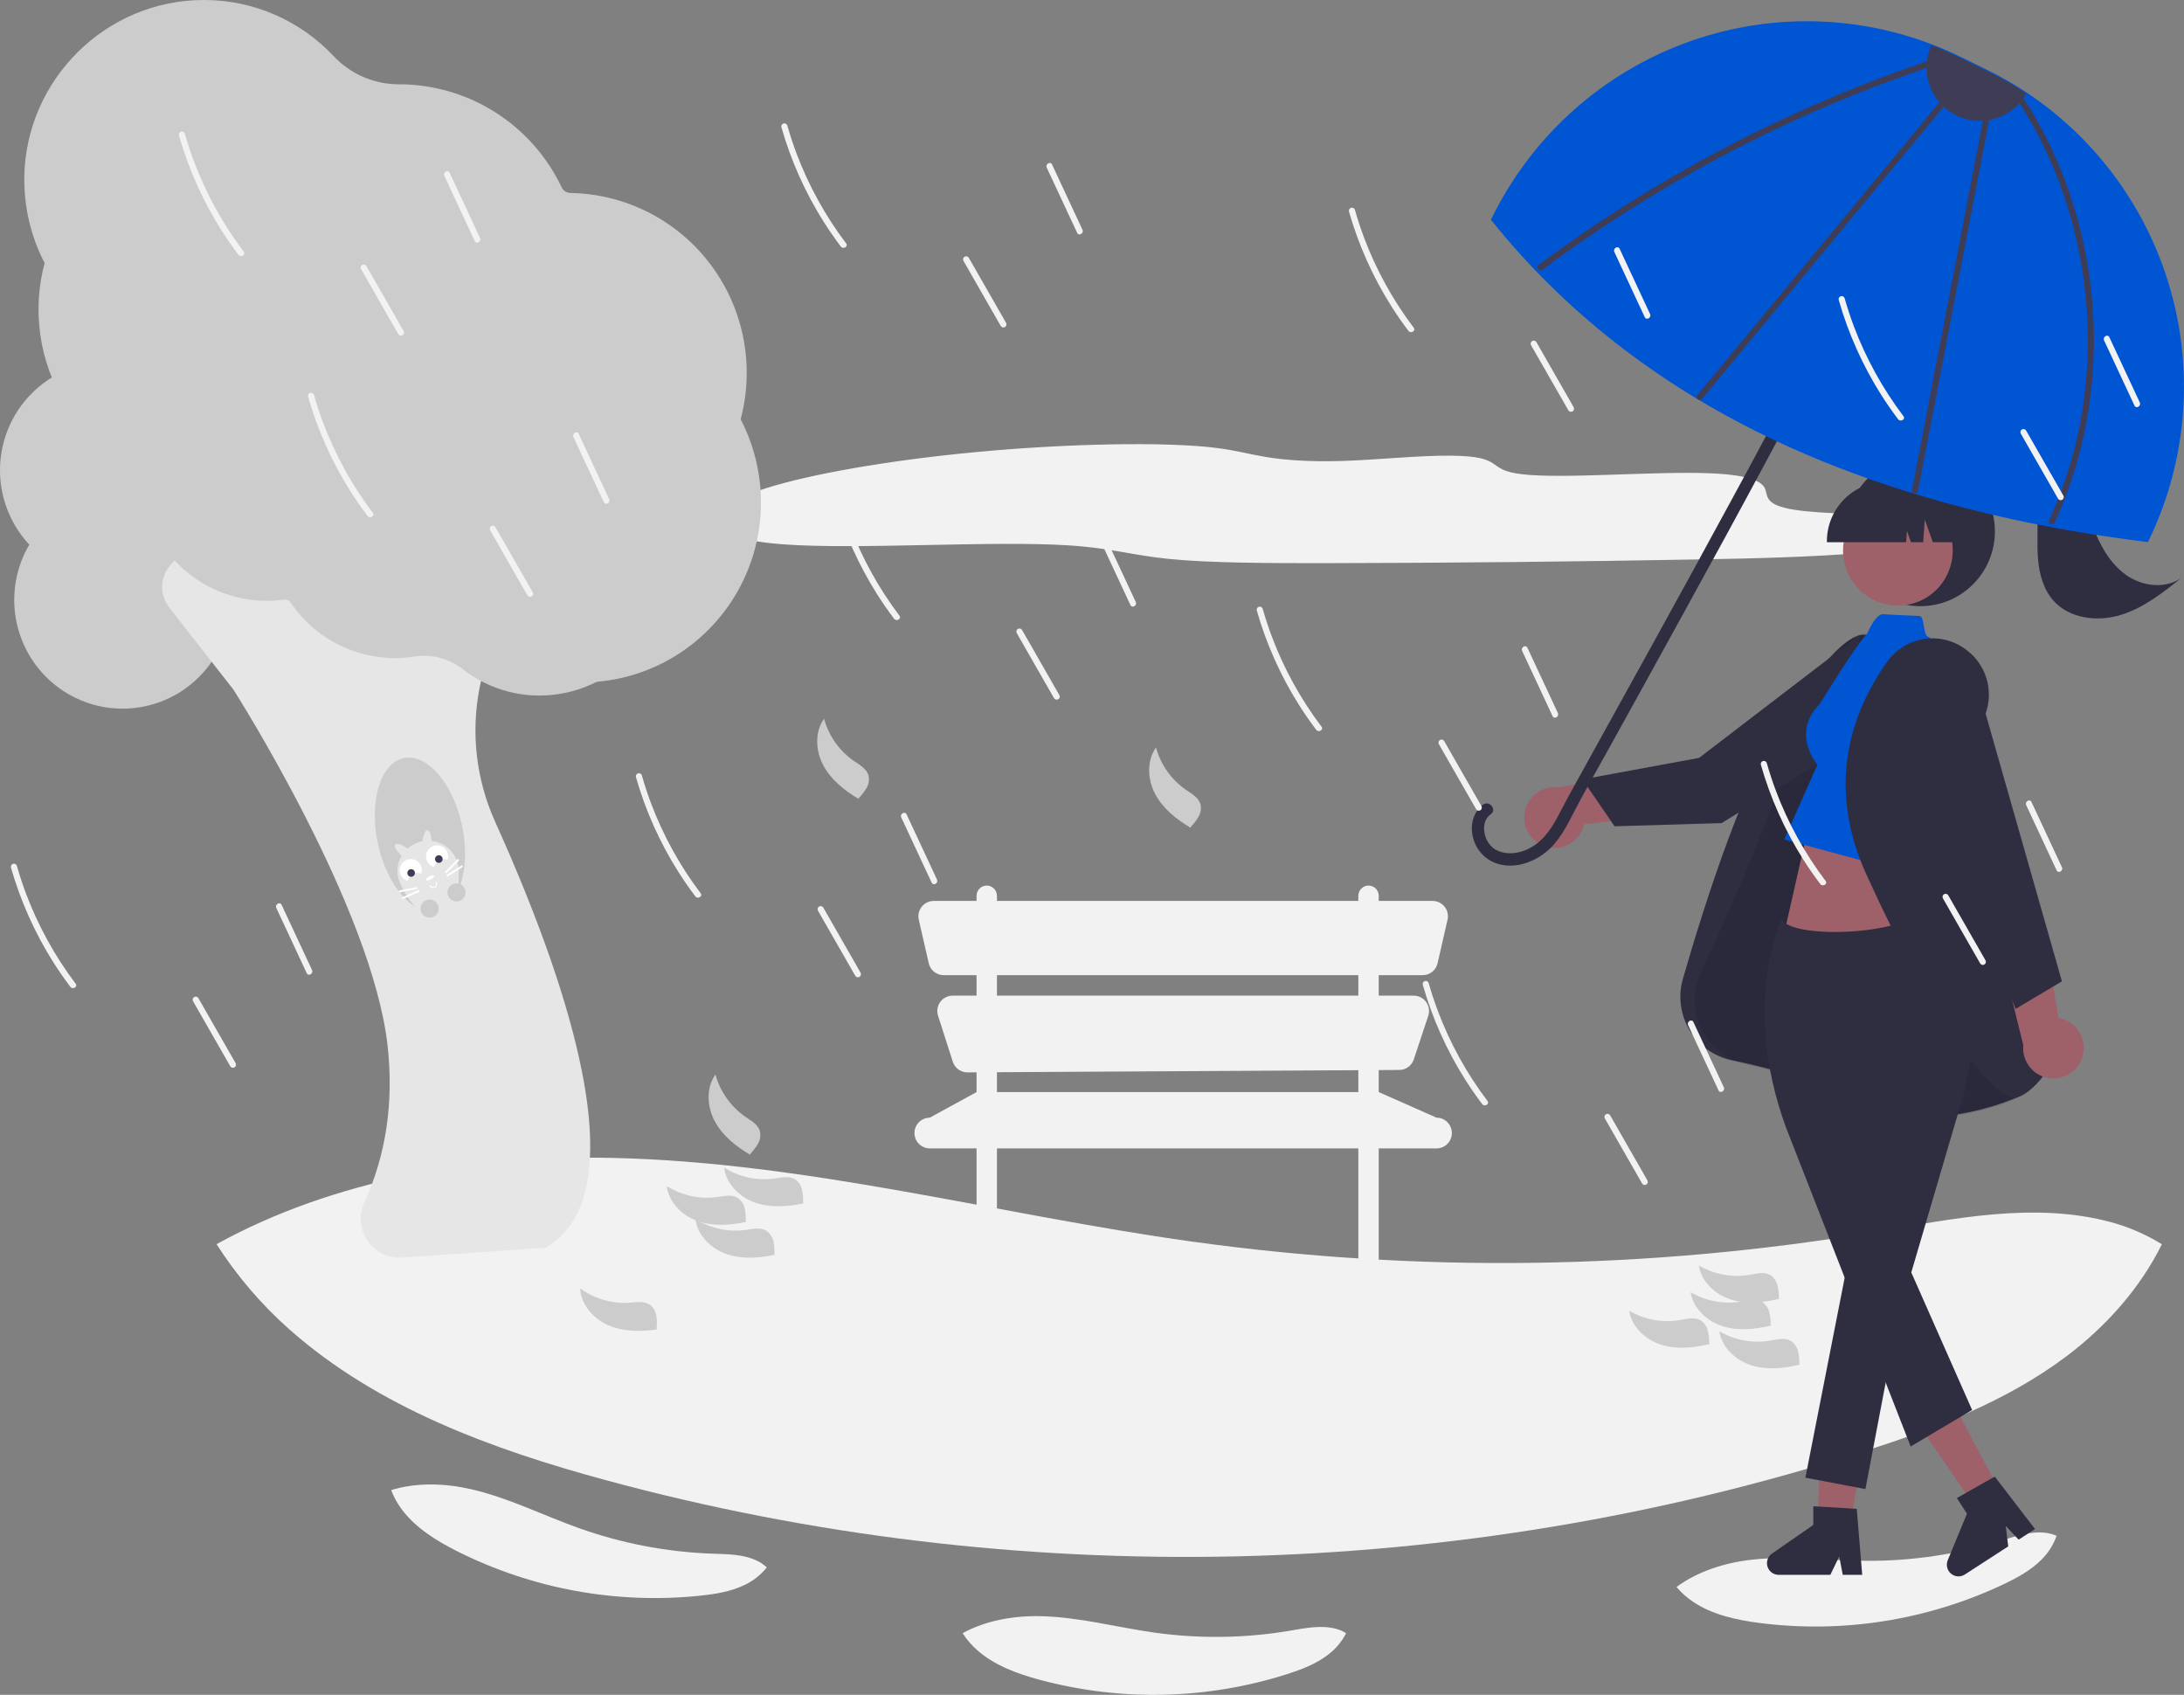 <svg width="540" height="419" viewBox="0 0 540 419" fill="none" xmlns="http://www.w3.org/2000/svg">
<rect x="0" y="0" width="540" height="419" fill="#808080" stroke="none"/>
<g clip-path="url(#clip0_8_4167)">
<path d="M491.803 131.341C496.688 129.204 486.781 127.96 475.542 127.551C464.303 127.142 450.706 127.164 443.524 126.001C436.577 124.875 437.089 122.875 436.505 121.062C435.921 119.249 433.25 117.39 422.411 116.987C408.903 116.485 386.629 118.418 376.433 117.257C366.918 116.174 372.574 112.778 358.699 112.647C350.776 112.573 340.569 113.693 331.753 113.963C323.476 114.217 317.353 113.692 313.056 112.985C308.759 112.279 305.767 111.383 300.931 110.759C288.234 109.121 263.393 109.672 241.222 111.771C219.051 113.871 200.046 117.312 189.328 120.72C178.61 124.128 175.649 127.484 178.146 130.329C179.74 132.146 183.819 133.845 193.716 134.575C212.226 135.941 245.182 133.59 264.309 134.833C274.969 135.525 279.698 137.242 289.052 138.182C299.1 139.191 313.811 139.244 328.263 139.22C358.356 139.171 389.218 138.86 420.689 138.291C433.833 138.054 447.606 137.745 461.593 136.612C475.58 135.48 489.846 133.294 492.797 131.246" fill="#F2F2F2"/>
<path d="M534.528 307.603C529.178 318.447 520.733 327.923 511.026 335.234C496.146 346.444 478.434 353.18 460.707 358.864C360.586 390.98 251.223 393.461 149.76 365.921C121.692 358.305 93.483 348.015 71.652 328.742C64.664 322.57 58.57 315.45 53.545 307.587C82.6 291.563 117.816 285.523 151.421 286.26C199.597 287.318 246.648 300.221 294.373 306.896C350.576 314.746 407.643 313.957 463.61 304.557C483.024 301.288 503.117 297.013 522.121 302.188C526.49 303.399 530.667 305.221 534.528 307.603V307.603Z" fill="#F2F2F2"/>
<path d="M508.498 379.691C507.689 381.97 506.364 384.03 504.627 385.708C502.013 388.29 498.728 390.072 495.413 391.648C476.548 400.579 455.528 403.895 434.843 401.205C429.16 400.455 423.379 399.186 418.61 395.995C417.084 394.973 415.707 393.742 414.52 392.338C419.779 388.442 426.502 386.336 433.087 385.596C442.527 384.536 452.057 385.82 461.557 385.869C472.743 385.925 483.872 384.27 494.562 380.961C498.27 379.812 502.084 378.448 505.932 378.96C506.818 379.081 507.681 379.327 508.498 379.691Z" fill="#F2F2F2"/>
<path d="M189.593 387.5C188.081 389.384 186.154 390.891 183.963 391.902C180.648 393.476 176.961 394.073 173.314 394.466C152.571 396.665 131.634 392.85 112.985 383.475C107.866 380.889 102.824 377.781 99.368 373.192C98.262 371.722 97.366 370.105 96.706 368.387C102.95 366.447 109.989 366.679 116.449 368.157C125.711 370.275 134.289 374.636 143.242 377.822C153.786 381.571 164.838 383.686 176.017 384.094C179.895 384.234 183.944 384.207 187.41 385.961C188.206 386.369 188.941 386.887 189.593 387.5Z" fill="#F2F2F2"/>
<path d="M332.833 403.761C331.73 405.911 330.144 407.776 328.2 409.208C325.267 411.418 321.775 412.746 318.28 413.866C298.4 420.2 277.127 420.683 256.982 415.257C251.448 413.756 245.887 411.727 241.584 407.928C240.206 406.711 239.005 405.308 238.014 403.758C243.742 400.599 250.684 399.408 257.309 399.553C266.806 399.762 276.082 402.305 285.49 403.621C296.57 405.169 307.82 405.013 318.853 403.16C322.68 402.516 326.641 401.673 330.387 402.693C331.249 402.932 332.072 403.291 332.833 403.761V403.761Z" fill="#F2F2F2"/>
<path d="M355.19 276.314L340.894 269.985V264.544L345.989 264.515C346.78 264.511 347.549 264.258 348.189 263.792C348.829 263.326 349.308 262.671 349.558 261.919L353.137 251.144C353.327 250.573 353.378 249.965 353.288 249.371C353.197 248.776 352.967 248.211 352.617 247.723C352.266 247.235 351.805 246.837 351.271 246.563C350.738 246.289 350.147 246.146 349.547 246.146H340.894V241.083H351.757C352.613 241.083 353.444 240.791 354.114 240.256C354.784 239.721 355.253 238.974 355.445 238.136L357.91 227.377C358.037 226.821 358.038 226.242 357.912 225.686C357.786 225.129 357.536 224.608 357.182 224.161C356.828 223.714 356.377 223.354 355.865 223.106C355.352 222.858 354.791 222.729 354.222 222.729H340.894V221.463C340.894 220.792 340.629 220.148 340.156 219.673C339.682 219.198 339.041 218.932 338.372 218.932C337.703 218.932 337.061 219.198 336.588 219.673C336.115 220.148 335.849 220.792 335.849 221.463V222.729H246.5V221.463C246.5 220.792 246.234 220.148 245.761 219.673C245.288 219.198 244.647 218.932 243.977 218.932C243.308 218.932 242.667 219.198 242.194 219.673C241.721 220.148 241.455 220.792 241.455 221.463V222.729H230.861C230.292 222.729 229.73 222.858 229.217 223.106C228.705 223.354 228.255 223.714 227.9 224.161C227.546 224.608 227.296 225.129 227.17 225.686C227.044 226.242 227.045 226.821 227.173 227.377L229.637 238.136C229.829 238.974 230.298 239.721 230.968 240.256C231.638 240.791 232.469 241.083 233.325 241.083H241.455V246.146H235.535C234.939 246.146 234.351 246.287 233.819 246.559C233.288 246.83 232.827 247.224 232.476 247.707C232.125 248.191 231.893 248.751 231.799 249.342C231.704 249.933 231.75 250.538 231.933 251.108L235.586 262.484C235.833 263.253 236.317 263.922 236.969 264.395C237.62 264.869 238.405 265.122 239.209 265.117L241.455 265.104V269.985L229.892 276.314C229.395 276.314 228.903 276.412 228.444 276.603C227.985 276.794 227.568 277.073 227.216 277.426C226.865 277.778 226.586 278.197 226.396 278.658C226.206 279.119 226.108 279.612 226.108 280.111C226.108 281.118 226.506 282.084 227.216 282.796C227.926 283.508 228.888 283.908 229.892 283.908H241.455V311.755C241.455 312.427 241.721 313.071 242.194 313.546C242.667 314.02 243.308 314.287 243.977 314.287C244.647 314.287 245.288 314.02 245.761 313.546C246.234 313.071 246.5 312.427 246.5 311.755V283.908H335.849V311.755C335.849 312.427 336.115 313.071 336.588 313.546C337.061 314.02 337.703 314.287 338.372 314.287C339.041 314.287 339.682 314.02 340.156 313.546C340.629 313.071 340.894 312.427 340.894 311.755V283.908H355.19C356.194 283.908 357.156 283.508 357.866 282.796C358.576 282.084 358.974 281.118 358.974 280.111C358.974 279.612 358.877 279.119 358.686 278.658C358.496 278.197 358.217 277.778 357.866 277.426C357.515 277.073 357.097 276.794 356.638 276.603C356.179 276.412 355.687 276.314 355.19 276.314V276.314ZM246.5 241.083H335.849V246.146H246.5L246.5 241.083ZM246.5 269.985V265.076L335.849 264.572V269.985H246.5Z" fill="#F2F2F2"/>
<path d="M203.581 189.252C201.656 185.675 201.387 180.988 203.751 177.687C204.92 181.948 207.554 185.658 211.186 188.159C212.59 189.119 214.252 190.039 214.732 191.674C214.985 192.717 214.829 193.817 214.297 194.747C213.766 195.666 213.12 196.512 212.374 197.266L212.306 197.522C208.821 195.45 205.506 192.828 203.581 189.252Z" fill="#CCCCCC"/>
<path d="M285.656 196.369C283.731 192.793 283.462 188.105 285.826 184.804C286.995 189.066 289.628 192.776 293.261 195.277C294.665 196.236 296.326 197.156 296.807 198.792C297.06 199.834 296.904 200.934 296.372 201.865C295.841 202.783 295.195 203.63 294.449 204.384L294.381 204.64C290.896 202.567 287.581 199.946 285.656 196.369Z" fill="#CCCCCC"/>
<path d="M425.936 327.868C422.071 326.65 418.622 323.478 418.023 319.458C421.822 321.695 426.287 322.512 430.629 321.764C432.302 321.469 434.133 320.967 435.613 321.803C436.519 322.373 437.171 323.271 437.436 324.31C437.694 325.34 437.819 326.399 437.808 327.461L437.937 327.692C433.999 328.645 429.801 329.085 425.936 327.868Z" fill="#CCCCCC"/>
<path d="M433.029 337.527C429.164 336.31 425.715 333.137 425.116 329.117C428.915 331.354 433.38 332.171 437.722 331.423C439.395 331.129 441.226 330.626 442.706 331.462C443.612 332.033 444.264 332.93 444.529 333.97C444.787 335 444.912 336.059 444.901 337.121L445.03 337.352C441.092 338.304 436.894 338.744 433.029 337.527Z" fill="#CCCCCC"/>
<path d="M410.737 332.443C406.872 331.226 403.423 328.053 402.824 324.033C406.623 326.271 411.088 327.087 415.43 326.339C417.103 326.045 418.934 325.542 420.414 326.378C421.32 326.949 421.972 327.846 422.237 328.886C422.495 329.916 422.62 330.975 422.609 332.037L422.738 332.268C418.8 333.22 414.602 333.66 410.737 332.443Z" fill="#CCCCCC"/>
<path d="M427.963 321.258C424.098 320.041 420.648 316.868 420.049 312.848C423.849 315.086 428.314 315.903 432.655 315.154C434.329 314.86 436.159 314.357 437.64 315.193C438.545 315.764 439.198 316.662 439.463 317.701C439.72 318.731 439.845 319.79 439.835 320.852L439.964 321.083C436.026 322.035 431.828 322.475 427.963 321.258Z" fill="#CCCCCC"/>
<path d="M150.488 327.66C146.761 326.066 143.64 322.568 143.439 318.508C147 321.111 151.363 322.366 155.757 322.051C157.451 321.923 159.322 321.604 160.714 322.582C161.559 323.24 162.12 324.197 162.281 325.258C162.437 326.308 162.457 327.375 162.342 328.43L162.447 328.673C158.435 329.231 154.214 329.254 150.488 327.66Z" fill="#CCCCCC"/>
<path d="M176.729 277.204C174.804 273.628 174.536 268.94 176.899 265.639C178.068 269.901 180.702 273.611 184.334 276.112C185.739 277.071 187.4 277.992 187.88 279.627C188.133 280.669 187.977 281.769 187.445 282.7C186.914 283.618 186.268 284.465 185.523 285.219L185.455 285.475C181.97 283.402 178.654 280.781 176.729 277.204Z" fill="#CCCCCC"/>
<path d="M179.601 310.012C175.776 308.675 172.426 305.397 171.951 301.36C175.68 303.715 180.117 304.67 184.48 304.057C186.162 303.815 188.007 303.37 189.461 304.252C190.348 304.85 190.973 305.767 191.206 306.814C191.431 307.852 191.523 308.914 191.48 309.976L191.602 310.21C187.636 311.04 183.426 311.349 179.601 310.012Z" fill="#CCCCCC"/>
<path d="M186.694 297.302C182.868 295.965 179.519 292.687 179.044 288.65C182.772 291.005 187.21 291.96 191.573 291.347C193.255 291.105 195.1 290.66 196.554 291.542C197.441 292.14 198.066 293.057 198.299 294.104C198.524 295.142 198.616 296.204 198.573 297.266L198.694 297.501C194.729 298.33 190.519 298.639 186.694 297.302Z" fill="#CCCCCC"/>
<path d="M172.508 301.878C168.683 300.541 165.333 297.262 164.859 293.226C168.587 295.58 173.025 296.536 177.387 295.923C179.069 295.681 180.914 295.235 182.368 296.117C183.255 296.716 183.88 297.633 184.113 298.68C184.338 299.718 184.43 300.78 184.387 301.841L184.509 302.076C180.543 302.906 176.334 303.215 172.508 301.878Z" fill="#CCCCCC"/>
<path d="M30.273 175.195C30.154 175.195 30.036 175.194 29.916 175.193C23.65 175.1 17.615 172.806 12.86 168.71C8.105 164.614 4.932 158.975 3.892 152.774C2.852 146.573 4.012 140.202 7.169 134.77C10.326 129.338 15.281 125.188 21.171 123.043C21.954 122.765 22.632 122.249 23.108 121.566C23.584 120.883 23.835 120.067 23.827 119.234L23.827 119.138C23.826 116.991 24.082 114.851 24.588 112.765C24.76 112.094 24.752 111.389 24.564 110.722C24.376 110.055 24.015 109.45 23.518 108.969C19.025 104.728 15.46 99.596 13.051 93.898C10.642 88.2 9.441 82.061 9.525 75.871C9.875 51.709 29.759 32.052 53.85 32.052L54.066 32.053C60.057 32.06 65.983 33.296 71.48 35.686C76.977 38.076 81.93 41.569 86.032 45.949C88.094 48.133 90.576 49.874 93.328 51.068C96.08 52.261 99.044 52.882 102.042 52.892L102.127 53.146L102.127 52.892L102.303 52.892C110.693 52.917 118.905 55.318 125.995 59.82C133.085 64.322 138.763 70.742 142.378 78.339C142.574 78.758 142.883 79.114 143.271 79.364C143.658 79.615 144.108 79.751 144.57 79.757L144.875 79.763C152.795 79.952 160.519 82.266 167.245 86.466C173.971 90.666 179.452 96.598 183.119 103.645C186.785 110.691 188.503 118.595 188.093 126.534C187.683 134.473 185.16 142.156 180.787 148.785C176.414 155.413 170.351 160.745 163.228 164.224C156.105 167.704 148.184 169.204 140.287 168.57C132.391 167.935 124.808 165.189 118.328 160.616C111.848 156.043 106.708 149.811 103.442 142.569C103.342 142.353 103.183 142.171 102.983 142.044C102.783 141.917 102.551 141.85 102.315 141.852C99.268 141.853 96.23 141.542 93.246 140.922C82.398 138.637 71.114 139.699 60.878 143.969C60.534 144.112 60.186 144.248 59.834 144.378C59.038 144.667 58.349 145.195 57.86 145.889C57.371 146.583 57.106 147.41 57.099 148.26V148.313C57.099 155.442 54.278 162.279 49.254 167.32C44.231 172.361 37.418 175.194 30.314 175.195H30.273V175.195Z" fill="#CCCCCC"/>
<path d="M98.724 310.929C97.183 310.934 95.664 310.561 94.3 309.841C92.936 309.121 91.768 308.077 90.899 306.8C89.942 305.418 89.363 303.808 89.221 302.131C89.079 300.455 89.379 298.77 90.09 297.246C95.434 285.596 97.374 272.624 95.853 258.69C92.116 224.441 58.034 170.986 57.69 170.45L42.043 150.47C38.48 145.92 40.23 141.037 43.364 138.425C46.447 135.855 51.474 135.042 55.222 139.33C56.306 140.479 57.144 141.839 57.681 143.327C58.739 136.353 62.864 104.837 55.574 78.891C53.293 70.774 58.361 65.16 64.034 63.38C69.605 61.633 76.823 63.324 79.511 71.167C81.068 75.709 81.565 80.85 80.988 86.447C79.507 100.814 78.388 114.204 77.663 126.246C77.58 127.622 77.936 128.989 78.679 130.148C79.422 131.308 80.513 132.2 81.796 132.695C83.078 133.191 84.484 133.264 85.81 132.904C87.136 132.544 88.314 131.769 89.172 130.693L101.413 115.348C108.777 106.117 119.854 105.754 127.565 109.49C134.553 112.875 141.74 121.101 139.001 133.142C138.344 136.026 137.163 138.323 135.489 139.971C135.139 140.316 134.784 140.661 134.424 141.007C126.274 148.815 120.736 158.966 118.572 170.063C116.408 181.16 117.725 192.657 122.342 202.972C133.281 227.21 140.52 248.001 143.858 264.765C148.444 287.796 145.418 302.494 134.867 308.45L134.769 308.479L99.398 310.906L99.382 310.675L99.398 310.906C99.172 310.922 98.947 310.929 98.724 310.929Z" fill="#E6E6E6"/>
<path d="M26.751 143.143C26.633 143.143 26.514 143.142 26.395 143.141C20.129 143.048 14.094 140.754 9.339 136.658C4.584 132.562 1.411 126.923 0.371 120.722C-0.669 114.521 0.491 108.15 3.648 102.718C6.805 97.286 11.76 93.136 17.65 90.991C18.433 90.713 19.111 90.197 19.587 89.514C20.063 88.831 20.314 88.015 20.306 87.182L20.306 87.086C20.305 84.939 20.561 82.799 21.067 80.713C21.239 80.042 21.231 79.337 21.043 78.67C20.855 78.003 20.494 77.398 19.997 76.917C15.504 72.676 11.939 67.544 9.53 61.846C7.121 56.147 5.92 50.008 6.004 43.819C6.354 19.657 26.238 0 50.329 0L50.544 0.001C56.535 0.008 62.462 1.244 67.959 3.634C73.456 6.024 78.409 9.516 82.511 13.897C84.573 16.081 87.055 17.822 89.807 19.016C92.558 20.209 95.523 20.83 98.521 20.84L98.606 21.094L98.605 20.84L98.782 20.84C107.172 20.865 115.384 23.266 122.474 27.768C129.563 32.27 135.242 38.689 138.857 46.287C139.053 46.706 139.362 47.062 139.75 47.312C140.137 47.563 140.587 47.699 141.048 47.705L141.354 47.711C149.273 47.9 156.998 50.214 163.724 54.414C170.45 58.614 175.931 64.546 179.598 71.593C183.264 78.639 184.982 86.543 184.572 94.482C184.161 102.421 181.639 110.104 177.266 116.733C172.893 123.361 166.83 128.693 159.707 132.172C152.584 135.652 144.662 137.152 136.766 136.518C128.869 135.883 121.287 133.136 114.807 128.564C108.327 123.991 103.186 117.759 99.921 110.516C99.821 110.301 99.662 110.119 99.462 109.992C99.262 109.865 99.03 109.798 98.794 109.8C95.747 109.801 92.708 109.489 89.725 108.87C78.876 106.585 67.593 107.647 57.357 111.917C57.012 112.06 56.664 112.196 56.313 112.326C55.517 112.615 54.828 113.143 54.339 113.837C53.85 114.531 53.585 115.358 53.578 116.208V116.261C53.578 123.39 50.756 130.227 45.733 135.268C40.71 140.309 33.897 143.142 26.793 143.143H26.751V143.143Z" fill="#CCCCCC"/>
<path d="M139.264 69.834C139.346 69.821 139.428 69.809 139.511 69.797C143.864 69.189 148.292 70.131 152.024 72.46C155.756 74.789 158.557 78.357 159.938 82.544C161.32 86.731 161.195 91.271 159.585 95.375C157.976 99.479 154.984 102.887 151.129 105.006C150.616 105.282 150.202 105.713 149.944 106.238C149.687 106.762 149.6 107.354 149.694 107.931L149.705 107.997C149.934 109.486 149.985 110.996 149.856 112.496C149.808 112.98 149.889 113.468 150.091 113.91C150.292 114.352 150.607 114.732 151.002 115.013C156.145 118.547 160.111 123.551 162.384 129.375C164.657 135.199 165.133 141.574 163.75 147.673C162.367 153.772 159.188 159.312 154.628 163.576C150.067 167.839 144.335 170.629 138.174 171.582L138.025 171.604C133.871 172.242 129.632 172.021 125.567 170.955C121.502 169.888 117.697 167.998 114.386 165.402C112.724 164.11 110.819 163.169 108.784 162.637C106.75 162.105 104.629 161.993 102.55 162.307L102.463 162.141L102.491 162.317L102.369 162.336C96.551 163.219 90.603 162.435 85.209 160.076C79.815 157.716 75.194 153.876 71.879 148.997C71.699 148.728 71.447 148.515 71.151 148.382C70.856 148.25 70.53 148.204 70.209 148.249L69.997 148.278C64.488 148.997 58.887 148.222 53.777 146.032C48.667 143.843 44.236 140.319 40.944 135.828C37.652 131.337 35.619 126.043 35.057 120.497C34.496 114.95 35.425 109.353 37.75 104.29C40.075 99.226 43.709 94.88 48.276 91.704C52.842 88.528 58.173 86.638 63.714 86.23C69.255 85.823 74.804 86.913 79.782 89.387C84.761 91.862 88.988 95.63 92.024 100.299C92.116 100.438 92.245 100.547 92.397 100.614C92.549 100.68 92.717 100.702 92.881 100.675C94.993 100.347 97.132 100.237 99.266 100.347C107.029 100.767 114.737 98.82 121.377 94.762C121.601 94.625 121.827 94.494 122.057 94.366C122.578 94.08 123 93.641 123.264 93.107C123.529 92.573 123.625 91.971 123.539 91.382L123.533 91.345C122.774 86.404 124.001 81.362 126.946 77.329C129.89 73.295 134.311 70.601 139.235 69.838V69.838L139.264 69.834Z" fill="#CCCCCC"/>
<path d="M460.955 156.909C453.795 156.909 442.586 176.247 442.47 176.447C432.142 189.675 421.521 223.169 416.107 241.96C415.491 244.093 415.323 246.331 415.614 248.532C415.906 250.733 416.649 252.85 417.798 254.747C418.946 256.645 420.475 258.283 422.287 259.557C424.1 260.831 426.156 261.714 428.326 262.149C439.642 264.417 449.264 267.639 456.922 271.728C475.052 281.408 496.551 272.256 498.728 271.281L491.593 234.283C483.669 207.875 467.183 157.744 461.476 156.944C461.304 156.921 461.13 156.909 460.955 156.909V156.909Z" fill="#2F2E41"/>
<path opacity="0.1" d="M491.839 234.222C491.839 234.222 468.887 157.726 461.511 156.693C454.135 155.659 445.269 176.53 445.269 176.53C440.618 195.824 429.006 222.36 420.576 240.281C419.538 242.488 419.006 244.9 419.022 247.34C419.037 249.781 419.599 252.186 420.666 254.379C421.732 256.572 423.277 258.496 425.184 260.01C427.091 261.523 429.313 262.587 431.686 263.123C439.709 264.928 448.856 267.71 456.803 271.953C476.165 282.29 499.015 271.429 499.015 271.429L491.839 234.222Z" fill="black"/>
<path d="M477.224 239.353L440.24 234.777L447.84 201.223L477.224 202.24V239.353Z" fill="#9E616A"/>
<path d="M456.635 382.516L449.223 381.309L450.335 352.047L461.274 353.827L456.635 382.516Z" fill="#9E616A"/>
<path d="M493.576 367.002L486.872 370.396L469.115 344.539L479.01 339.53L493.576 367.002Z" fill="#9E616A"/>
<path d="M472.417 357.6L441.548 278.614C430.501 248.331 440.372 227.46 440.473 227.253L440.524 227.151L440.629 227.113C441.897 232.064 470.638 231.727 477.224 224.101C481.068 227.341 486.185 234.971 487.281 244.089C488.427 253.87 487.558 263.783 484.729 273.214L472.57 314.577L487.613 348.584L472.417 357.6Z" fill="#2F2E41"/>
<path d="M457.532 308.607L446.386 365.321L461.23 368.13L470.57 319.038L457.532 308.607Z" fill="#2F2E41"/>
<path d="M459.087 373.02L458.18 372.964L449.562 372.446L448.346 372.375V376.996L438.132 384.073C437.628 384.422 437.248 384.925 437.048 385.506C436.848 386.088 436.839 386.718 437.022 387.306C437.205 387.893 437.57 388.406 438.064 388.77C438.558 389.134 439.156 389.33 439.769 389.33H452.556L454.76 384.764L455.621 389.33H460.439L459.087 373.02Z" fill="#2F2E41"/>
<path d="M503.164 378.008L493.208 365.043L492.697 365.333L485.999 369.126L483.841 370.346L486.333 374.225L481.581 385.73C481.347 386.298 481.3 386.927 481.447 387.523C481.594 388.12 481.927 388.654 482.397 389.048C482.868 389.442 483.451 389.675 484.062 389.712C484.674 389.75 485.281 389.591 485.796 389.258L496.542 382.298L495.924 377.26L499.116 380.631L503.164 378.008Z" fill="#2F2E41"/>
<path d="M474.821 149.861C484.998 149.861 493.248 141.582 493.248 131.37C493.248 121.158 484.998 112.879 474.821 112.879C464.644 112.879 456.394 121.158 456.394 131.37C456.394 141.582 464.644 149.861 474.821 149.861Z" fill="#2F2E41"/>
<path d="M381.551 209.062C379.851 208.366 378.464 207.069 377.654 205.416C376.844 203.762 376.666 201.868 377.155 200.092C377.643 198.316 378.764 196.782 380.304 195.779C381.845 194.777 383.698 194.377 385.513 194.654L409.155 190.092L418.026 200.668L391.698 203.764C391.462 204.833 390.997 205.837 390.333 206.705C389.67 207.573 388.824 208.285 387.857 208.79C386.889 209.296 385.823 209.582 384.734 209.629C383.644 209.676 382.558 209.482 381.551 209.062H381.551Z" fill="#9E616A"/>
<path d="M455.017 185.425L425.674 203.487L399.203 204.273L391.261 192.683L420.116 187.359L459.854 156.921L455.017 185.425Z" fill="#2F2E41"/>
<path d="M449.868 174.156C442.702 181.347 449.356 189.052 449.356 189.052L441.166 207.543L473.413 216.275L484.683 165.744L477.005 157.525C475.371 157.471 475.938 152.334 474.633 152.284C469.874 152.102 467.181 151.95 465.656 151.837C463.669 151.69 461.641 156.692 461.641 156.692C458.95 159.334 449.868 174.156 449.868 174.156Z" fill="#0055D3"/>
<path d="M506.736 251.986C505.02 250.557 503.443 248.969 502.024 247.243C499.41 244.105 497.071 240.748 495.032 237.207C492.272 232.451 489.964 227.445 488.137 222.255C488.132 222.245 488.132 222.235 488.127 222.225C487.554 220.603 487.024 218.934 486.536 217.217C486.531 217.198 486.525 217.179 486.516 217.161C485.692 214.261 485.026 211.318 484.52 208.346C482.473 196.312 486.445 185.351 490.138 178.274C490.454 177.677 490.723 177.057 490.944 176.418C491.951 173.623 492.029 170.576 491.167 167.732C490.305 164.889 488.549 162.402 486.161 160.643L485.984 160.511C484.524 159.427 482.864 158.645 481.101 158.209C479.338 157.773 477.506 157.692 475.712 157.97C473.917 158.247 472.195 158.879 470.645 159.828C469.095 160.778 467.748 162.025 466.681 163.5C466.668 163.514 466.656 163.529 466.646 163.546C460.333 172.371 454.385 185.417 456.954 201.538C457.566 205.334 458.578 209.055 459.973 212.636C460.399 213.74 460.865 214.853 461.371 215.977C463.444 220.552 465.477 224.846 467.471 228.859C469.219 232.383 470.928 235.689 472.598 238.778C478.004 248.794 482.949 256.526 487.144 261.941C491.998 268.194 495.848 271.351 498.254 271.351C498.5 271.354 498.745 271.316 498.979 271.239C498.989 271.234 498.994 271.234 499.004 271.229C500.879 270.594 503.184 268.636 505.104 266.15C506.882 263.837 508.326 261.066 508.782 258.468C509.122 256.531 509.041 253.837 506.736 251.986Z" fill="#2F2E41"/>
<path d="M475.769 148.044C482.342 144.439 484.758 136.168 481.165 129.572C477.571 122.976 469.33 120.552 462.756 124.157C456.183 127.763 453.767 136.034 457.36 142.63C460.954 149.226 469.195 151.65 475.769 148.044Z" fill="#9E616A"/>
<path d="M451.706 134.055H471.293L471.494 131.233L472.498 134.055H475.514L475.912 128.462L477.902 134.055H483.738V133.778C483.734 129.884 482.19 126.151 479.447 123.398C476.703 120.645 472.983 119.096 469.103 119.092H466.341C462.461 119.096 458.741 120.645 455.998 123.398C453.254 126.151 451.71 129.884 451.706 133.778V134.055Z" fill="#2F2E41"/>
<path d="M514.808 261.567C514.205 263.307 512.988 264.765 511.385 265.665C509.783 266.565 507.908 266.843 506.114 266.448C504.321 266.053 502.734 265.011 501.655 263.521C500.576 262.03 500.08 260.194 500.259 258.36L494.466 234.912L504.519 225.462L508.997 251.68C510.073 251.859 511.097 252.273 511.996 252.891C512.895 253.51 513.648 254.319 514.202 255.262C514.756 256.205 515.098 257.258 515.202 258.347C515.307 259.436 515.172 260.535 514.808 261.567V261.567Z" fill="#9E616A"/>
<path d="M488.686 168.486L509.818 242.609L498.37 249.418L465.2 169.479L488.686 168.486Z" fill="#2F2E41"/>
<path d="M525.803 142.231C521.763 139.419 519.25 134.879 517.522 130.261C515.795 125.642 514.707 120.789 512.749 116.263C510.378 110.799 506.8 105.948 502.284 102.078C499.393 99.604 496.029 97.515 492.279 96.903C488.529 96.29 484.35 97.383 481.952 100.34C479.553 103.298 479.558 108.191 482.463 110.648C481.596 109.733 479.914 109.96 479.162 110.972C478.814 111.501 478.644 112.128 478.676 112.761C478.708 113.394 478.94 114 479.338 114.492C479.628 114.856 479.984 115.162 480.387 115.393C481.293 117.425 482.843 119.099 484.795 120.154C487.169 121.329 490.333 121.084 492.13 119.134C493.927 117.185 493.67 113.545 491.355 112.259C494.956 111.563 498.683 113.662 500.771 116.688C502.86 119.713 503.562 123.494 503.734 127.17C503.906 130.847 503.6 134.54 503.909 138.208C504.219 141.875 505.218 145.629 507.632 148.4C511.587 152.942 518.541 153.789 524.295 152.046C530.049 150.303 534.894 146.448 539.583 142.674C535.683 145.678 529.842 145.043 525.803 142.231Z" fill="#2F2E41"/>
<path d="M366.676 198.93C364.063 200.864 363.399 204.403 364.297 207.405C364.764 209.046 365.685 210.52 366.954 211.656C368.222 212.792 369.786 213.544 371.464 213.823C375.226 214.534 379.253 213.054 382.18 210.709C385.478 208.066 387.391 204.212 389.29 200.529C391.863 195.54 394.688 190.671 397.406 185.76C400.437 180.283 403.468 174.805 406.497 169.327C413.307 157.003 420.084 144.662 426.83 132.304C433.567 119.931 440.227 107.516 446.811 95.06C452.146 84.909 457.43 74.723 462.372 64.373C462.858 63.355 463.339 62.336 463.816 61.315C463.956 60.937 463.943 60.519 463.779 60.15C463.615 59.782 463.314 59.492 462.94 59.345C462.563 59.208 462.148 59.223 461.782 59.387C461.416 59.551 461.127 59.851 460.976 60.223C456.478 69.863 451.612 79.33 446.698 88.761C440.537 100.582 434.265 112.344 427.882 124.046C421.283 136.214 414.635 148.355 407.937 160.469C402.14 170.977 396.332 181.48 390.513 191.976C389.1 194.532 387.667 197.076 386.33 199.673C384.601 203.028 382.805 206.54 379.67 208.792C377.008 210.705 373.235 211.718 370.151 210.239C367.855 209.138 366.683 206.388 366.999 204.009C367.062 203.468 367.239 202.946 367.516 202.477C367.793 202.008 368.164 201.602 368.607 201.286C370.185 200.118 368.247 197.767 366.676 198.93V198.93Z" fill="#2F2E41"/>
<path d="M531.089 134.019L530.909 133.997C524.005 133.147 517.163 132.12 510.576 130.947C505.888 130.111 501.311 129.202 496.972 128.245C493.312 127.442 489.695 126.582 486.22 125.689C482.346 124.699 478.502 123.633 474.795 122.52C473.247 122.063 471.672 121.579 470.114 121.082C467.227 120.163 464.445 119.227 461.844 118.302C459.32 117.417 456.774 116.472 454.279 115.494C454.226 115.478 454.174 115.459 454.123 115.437C449.066 113.466 444.102 111.339 439.371 109.117C438.455 108.69 437.544 108.257 436.638 107.817C409.352 94.585 386.506 76.632 368.737 54.456L368.636 54.33L368.707 54.185C378.205 34.636 394.648 19.359 414.802 11.359C434.956 3.358 457.363 3.213 477.619 10.951C480.114 11.908 482.571 12.978 484.922 14.133L491.249 17.237C494.668 18.914 497.975 20.812 501.149 22.92C518.708 34.614 531.434 52.313 536.956 72.721C542.478 93.13 540.421 114.857 531.168 133.856L531.089 134.019Z" fill="#0055D3"/>
<path d="M381.396 66.658C404.977 49.118 430.689 34.664 457.912 23.646C465.549 20.554 473.289 17.738 481.133 15.2C482.061 14.9 481.418 13.517 480.496 13.815C452.438 22.902 425.65 35.544 400.782 51.437C393.834 55.873 387.05 60.554 380.43 65.481C379.643 66.066 380.611 67.242 381.396 66.658V66.658Z" fill="#3F3D56"/>
<path d="M496.293 20.21C496.203 20.339 496.157 20.494 496.161 20.651C496.165 20.809 496.219 20.961 496.315 21.086C500.607 27.058 504.247 33.477 507.172 40.231C510.097 46.985 512.327 54.021 513.828 61.23C515.344 68.439 516.14 75.782 516.205 83.15C516.273 90.516 515.602 97.871 514.202 105.102C513.005 111.286 511.244 117.347 508.942 123.208C508.557 124.192 508.155 125.169 507.737 126.14C507.376 126.978 507.004 127.81 506.62 128.636C506.208 129.53 507.632 130.068 508.043 129.183C508.546 128.088 509.035 126.986 509.494 125.872C511.904 120.102 513.794 114.127 515.142 108.018C516.748 100.733 517.609 93.302 517.711 85.84C517.819 78.368 517.192 70.904 515.837 63.556C514.486 56.216 512.398 49.032 509.606 42.113C506.806 35.168 503.27 28.545 499.057 22.359C498.866 22.075 498.67 21.79 498.473 21.511L496.293 20.21Z" fill="#3F3D56"/>
<path d="M420.866 98.608L445.253 69.119L469.641 39.629L483.37 23.029C483.996 22.272 482.76 21.384 482.138 22.136L457.75 51.625L433.362 81.114L419.633 97.714C419.007 98.472 420.244 99.36 420.866 98.608H420.866Z" fill="#3F3D56"/>
<path d="M474.236 121.37L481.168 85.259L488.076 49.272L491.973 28.975C492.158 28.012 490.644 27.871 490.46 28.828L483.528 64.939L476.619 100.926L472.723 121.223C472.538 122.186 474.052 122.327 474.236 121.37V121.37Z" fill="#3F3D56"/>
<path d="M501.008 23.132C499.531 25.779 497.191 27.836 494.381 28.957C491.57 30.078 488.462 30.194 485.576 29.287C482.69 28.38 480.204 26.504 478.533 23.974C476.863 21.445 476.111 18.416 476.403 15.395C476.541 13.94 476.921 12.518 477.528 11.189C479.977 12.127 482.405 13.185 484.81 14.361L491.137 17.465C494.547 19.136 497.844 21.029 501.008 23.132V23.132Z" fill="#3F3D56"/>
<path d="M193.201 31.439C195.565 39.73 199.105 47.636 203.711 54.915C205.022 56.984 206.417 58.995 207.897 60.949C208.48 61.721 209.801 60.962 209.209 60.179C204.068 53.388 199.932 45.887 196.929 37.909C196.081 35.649 195.327 33.358 194.667 31.034C194.608 30.845 194.478 30.687 194.305 30.592C194.132 30.497 193.929 30.474 193.739 30.526C193.549 30.579 193.387 30.703 193.286 30.874C193.186 31.044 193.156 31.247 193.201 31.439H193.201Z" fill="#F2F2F2"/>
<path d="M238.213 64.481L247.446 80.598C247.551 80.765 247.717 80.885 247.909 80.932C248.1 80.979 248.303 80.949 248.473 80.849C248.643 80.749 248.768 80.587 248.821 80.397C248.874 80.206 248.852 80.002 248.758 79.828L239.526 63.711C239.42 63.544 239.254 63.424 239.063 63.377C238.871 63.331 238.669 63.36 238.499 63.46C238.329 63.56 238.204 63.722 238.15 63.913C238.097 64.103 238.12 64.307 238.213 64.481V64.481Z" fill="#F2F2F2"/>
<path d="M258.813 41.447L266.332 57.563C266.747 58.452 268.057 57.678 267.645 56.794L260.126 40.677C259.711 39.789 258.401 40.562 258.813 41.447Z" fill="#F2F2F2"/>
<path d="M333.539 52.284C335.903 60.574 339.442 68.48 344.049 75.759C345.36 77.828 346.755 79.839 348.235 81.793C348.818 82.565 350.138 81.806 349.547 81.023C344.406 74.232 340.27 66.731 337.266 58.754C336.419 56.494 335.665 54.202 335.005 51.878C334.946 51.69 334.816 51.531 334.643 51.436C334.47 51.342 334.267 51.318 334.077 51.371C333.887 51.423 333.724 51.548 333.624 51.718C333.524 51.889 333.493 52.091 333.539 52.284H333.539Z" fill="#F2F2F2"/>
<path d="M378.551 85.326L387.784 101.442C387.889 101.609 388.055 101.729 388.246 101.776C388.438 101.823 388.64 101.793 388.811 101.694C388.981 101.594 389.106 101.431 389.159 101.241C389.212 101.05 389.19 100.847 389.096 100.672L379.863 84.556C379.758 84.388 379.592 84.269 379.401 84.222C379.209 84.175 379.007 84.204 378.837 84.304C378.666 84.404 378.541 84.566 378.488 84.757C378.435 84.948 378.457 85.151 378.551 85.326V85.326Z" fill="#F2F2F2"/>
<path d="M399.151 62.291L406.67 78.407C407.085 79.296 408.395 78.522 407.983 77.638L400.463 61.521C400.049 60.633 398.738 61.407 399.151 62.291Z" fill="#F2F2F2"/>
<path d="M310.741 150.913C313.105 159.203 316.644 167.109 321.25 174.388C322.561 176.457 323.956 178.468 325.436 180.422C326.019 181.194 327.34 180.435 326.748 179.652C321.608 172.861 317.471 165.36 314.468 157.383C313.621 155.123 312.867 152.831 312.206 150.507C312.147 150.318 312.017 150.16 311.844 150.065C311.671 149.971 311.468 149.947 311.278 150C311.088 150.052 310.926 150.177 310.826 150.347C310.725 150.517 310.695 150.72 310.741 150.913H310.741Z" fill="#F2F2F2"/>
<path d="M355.752 183.955L364.985 200.071C365.09 200.239 365.256 200.358 365.448 200.405C365.639 200.452 365.842 200.423 366.012 200.323C366.182 200.223 366.307 200.061 366.36 199.87C366.414 199.68 366.391 199.476 366.297 199.302L357.065 183.185C356.96 183.017 356.794 182.898 356.602 182.851C356.41 182.804 356.208 182.834 356.038 182.933C355.868 183.033 355.743 183.196 355.69 183.386C355.636 183.577 355.659 183.78 355.752 183.955V183.955Z" fill="#F2F2F2"/>
<path d="M376.352 160.92L383.872 177.037C384.286 177.925 385.597 177.151 385.184 176.267L377.665 160.15C377.25 159.262 375.94 160.036 376.352 160.92Z" fill="#F2F2F2"/>
<path d="M157.23 192.093C159.594 200.383 163.134 208.289 167.74 215.569C169.051 217.637 170.446 219.648 171.926 221.602C172.509 222.374 173.83 221.615 173.238 220.832C168.097 214.041 163.961 206.541 160.958 198.563C160.11 196.303 159.356 194.011 158.696 191.687C158.637 191.499 158.507 191.34 158.334 191.245C158.161 191.151 157.958 191.127 157.768 191.18C157.578 191.232 157.416 191.357 157.315 191.527C157.215 191.698 157.184 191.9 157.23 192.093H157.23Z" fill="#F2F2F2"/>
<path d="M202.242 225.135L211.475 241.251C211.58 241.419 211.746 241.538 211.938 241.585C212.129 241.632 212.331 241.603 212.502 241.503C212.672 241.403 212.797 241.241 212.85 241.05C212.903 240.859 212.881 240.656 212.787 240.481L203.555 224.365C203.449 224.197 203.283 224.078 203.092 224.031C202.9 223.984 202.698 224.013 202.528 224.113C202.358 224.213 202.233 224.376 202.179 224.566C202.126 224.757 202.149 224.96 202.242 225.135V225.135Z" fill="#F2F2F2"/>
<path d="M222.842 202.1L230.361 218.216C230.776 219.105 232.086 218.331 231.674 217.447L224.155 201.33C223.74 200.442 222.429 201.215 222.842 202.1Z" fill="#F2F2F2"/>
<path d="M351.778 243.441C354.142 251.731 357.681 259.637 362.287 266.917C363.598 268.985 364.994 270.997 366.473 272.95C367.057 273.722 368.377 272.963 367.786 272.18C362.645 265.389 358.509 257.889 355.505 249.911C354.658 247.651 353.904 245.359 353.243 243.036C353.185 242.847 353.055 242.688 352.882 242.594C352.709 242.499 352.506 242.475 352.316 242.528C352.125 242.581 351.963 242.705 351.863 242.875C351.763 243.046 351.732 243.249 351.778 243.441H351.778Z" fill="#F2F2F2"/>
<path d="M396.79 276.483L406.022 292.599C406.128 292.767 406.294 292.886 406.485 292.933C406.677 292.98 406.879 292.951 407.049 292.851C407.22 292.751 407.345 292.589 407.398 292.398C407.451 292.208 407.428 292.004 407.335 291.83L398.102 275.713C397.997 275.546 397.831 275.426 397.639 275.379C397.448 275.332 397.246 275.362 397.075 275.461C396.905 275.561 396.78 275.724 396.727 275.914C396.674 276.105 396.696 276.309 396.79 276.483V276.483Z" fill="#F2F2F2"/>
<path d="M417.39 253.448L424.909 269.565C425.323 270.453 426.634 269.679 426.221 268.795L418.702 252.678C418.288 251.79 416.977 252.564 417.39 253.448Z" fill="#F2F2F2"/>
<path d="M435.373 189.043C437.737 197.333 441.276 205.239 445.882 212.518C447.193 214.587 448.589 216.598 450.068 218.552C450.651 219.324 451.972 218.565 451.38 217.782C446.24 210.991 442.103 203.49 439.1 195.512C438.253 193.253 437.499 190.961 436.838 188.637C436.779 188.448 436.65 188.29 436.476 188.195C436.303 188.1 436.1 188.077 435.91 188.13C435.72 188.182 435.558 188.307 435.458 188.477C435.357 188.647 435.327 188.85 435.373 189.043H435.373Z" fill="#F2F2F2"/>
<path d="M480.385 222.084L489.617 238.201C489.722 238.368 489.888 238.488 490.08 238.535C490.272 238.582 490.474 238.552 490.644 238.452C490.814 238.353 490.939 238.19 490.992 238C491.046 237.809 491.023 237.605 490.93 237.431L481.697 221.314C481.592 221.147 481.426 221.027 481.234 220.98C481.043 220.934 480.84 220.963 480.67 221.063C480.5 221.163 480.375 221.325 480.322 221.516C480.268 221.706 480.291 221.91 480.385 222.084V222.084Z" fill="#F2F2F2"/>
<path d="M500.985 199.05L508.504 215.166C508.918 216.054 510.229 215.281 509.816 214.396L502.297 198.28C501.883 197.392 500.572 198.165 500.985 199.05Z" fill="#F2F2F2"/>
<path d="M454.625 74.145C456.989 82.435 460.528 90.341 465.134 97.621C466.445 99.689 467.841 101.7 469.32 103.654C469.904 104.426 471.224 103.667 470.633 102.884C465.492 96.093 461.356 88.593 458.352 80.615C457.505 78.355 456.751 76.063 456.09 73.739C456.031 73.551 455.902 73.392 455.729 73.297C455.555 73.203 455.352 73.179 455.162 73.232C454.972 73.284 454.81 73.409 454.71 73.579C454.609 73.75 454.579 73.952 454.625 74.145H454.625Z" fill="#F2F2F2"/>
<path d="M499.637 107.187L508.869 123.303C508.975 123.471 509.14 123.59 509.332 123.637C509.524 123.684 509.726 123.655 509.896 123.555C510.066 123.455 510.191 123.293 510.245 123.102C510.298 122.911 510.275 122.708 510.182 122.533L500.949 106.417C500.844 106.249 500.678 106.13 500.486 106.083C500.295 106.036 500.092 106.065 499.922 106.165C499.752 106.265 499.627 106.428 499.574 106.618C499.52 106.809 499.543 107.012 499.637 107.187V107.187Z" fill="#F2F2F2"/>
<path d="M520.237 84.152L527.756 100.269C528.17 101.157 529.481 100.383 529.068 99.499L521.549 83.382C521.135 82.494 519.824 83.268 520.237 84.152Z" fill="#F2F2F2"/>
<path d="M44.251 33.473C46.615 41.763 50.154 49.669 54.76 56.949C56.071 59.017 57.467 61.029 58.946 62.982C59.53 63.754 60.85 62.995 60.259 62.212C55.118 55.421 50.982 47.921 47.978 39.943C47.131 37.683 46.377 35.391 45.716 33.068C45.657 32.879 45.528 32.72 45.355 32.626C45.181 32.531 44.978 32.507 44.788 32.56C44.598 32.612 44.436 32.737 44.336 32.907C44.236 33.078 44.205 33.281 44.251 33.473H44.251Z" fill="#F2F2F2"/>
<path d="M89.263 66.515L98.495 82.632C98.601 82.799 98.766 82.919 98.958 82.966C99.15 83.012 99.352 82.983 99.522 82.883C99.692 82.783 99.817 82.621 99.871 82.43C99.924 82.24 99.901 82.036 99.808 81.862L90.575 65.745C90.47 65.578 90.304 65.458 90.112 65.411C89.921 65.364 89.719 65.394 89.548 65.494C89.378 65.593 89.253 65.756 89.2 65.946C89.147 66.137 89.169 66.341 89.263 66.515V66.515Z" fill="#F2F2F2"/>
<path d="M109.863 43.48L117.382 59.597C117.796 60.485 119.107 59.712 118.694 58.827L111.175 42.711C110.761 41.822 109.45 42.596 109.863 43.48V43.48Z" fill="#F2F2F2"/>
<path d="M76.169 98.039C78.533 106.33 82.072 114.236 86.678 121.515C87.989 123.584 89.385 125.595 90.864 127.548C91.448 128.321 92.768 127.562 92.177 126.779C87.036 119.988 82.9 112.487 79.896 104.509C79.049 102.249 78.295 99.958 77.634 97.634C77.575 97.445 77.446 97.287 77.273 97.192C77.1 97.097 76.897 97.074 76.706 97.126C76.516 97.179 76.354 97.303 76.254 97.474C76.153 97.644 76.123 97.847 76.169 98.039H76.169Z" fill="#F2F2F2"/>
<path d="M121.181 131.081L130.413 147.198C130.519 147.365 130.685 147.485 130.876 147.532C131.068 147.579 131.27 147.549 131.44 147.449C131.61 147.35 131.735 147.187 131.789 146.997C131.842 146.806 131.819 146.602 131.726 146.428L122.493 130.312C122.388 130.144 122.222 130.024 122.03 129.978C121.839 129.931 121.637 129.96 121.466 130.06C121.296 130.16 121.171 130.322 121.118 130.513C121.065 130.703 121.087 130.907 121.181 131.081Z" fill="#F2F2F2"/>
<path d="M141.781 108.047L149.3 124.163C149.714 125.051 151.025 124.278 150.612 123.393L143.093 107.277C142.679 106.389 141.368 107.162 141.781 108.047V108.047Z" fill="#F2F2F2"/>
<path d="M2.707 214.462C5.071 222.752 8.61 230.658 13.216 237.938C14.527 240.007 15.923 242.018 17.402 243.971C17.986 244.744 19.306 243.984 18.715 243.201C13.574 236.411 9.438 228.91 6.434 220.932C5.587 218.672 4.833 216.38 4.172 214.057C4.113 213.868 3.984 213.71 3.811 213.615C3.637 213.52 3.434 213.497 3.244 213.549C3.054 213.602 2.892 213.726 2.792 213.897C2.691 214.067 2.661 214.27 2.707 214.462H2.707Z" fill="#F2F2F2"/>
<path d="M47.719 247.504L56.951 263.621C57.057 263.788 57.223 263.908 57.414 263.955C57.606 264.002 57.808 263.972 57.978 263.872C58.148 263.772 58.273 263.61 58.327 263.42C58.38 263.229 58.357 263.025 58.264 262.851L49.031 246.734C48.926 246.567 48.76 246.447 48.568 246.4C48.377 246.354 48.175 246.383 48.004 246.483C47.834 246.583 47.709 246.745 47.656 246.936C47.603 247.126 47.625 247.33 47.719 247.504V247.504Z" fill="#F2F2F2"/>
<path d="M68.319 224.47L75.838 240.586C76.252 241.474 77.563 240.701 77.15 239.816L69.631 223.7C69.217 222.812 67.906 223.585 68.319 224.47Z" fill="#F2F2F2"/>
<path d="M206.374 123.459C208.738 131.749 212.277 139.656 216.883 146.935C218.194 149.004 219.59 151.015 221.069 152.968C221.653 153.741 222.973 152.981 222.382 152.199C217.241 145.408 213.105 137.907 210.101 129.929C209.254 127.669 208.5 125.378 207.839 123.054C207.78 122.865 207.651 122.707 207.478 122.612C207.305 122.517 207.102 122.494 206.911 122.546C206.721 122.599 206.559 122.723 206.459 122.894C206.359 123.064 206.328 123.267 206.374 123.459H206.374Z" fill="#F2F2F2"/>
<path d="M251.386 156.501L260.618 172.618C260.724 172.785 260.89 172.905 261.081 172.952C261.273 172.999 261.475 172.969 261.645 172.869C261.815 172.769 261.94 172.607 261.994 172.416C262.047 172.226 262.024 172.022 261.931 171.848L252.698 155.731C252.593 155.564 252.427 155.444 252.235 155.397C252.044 155.35 251.842 155.38 251.671 155.48C251.501 155.58 251.376 155.742 251.323 155.932C251.27 156.123 251.292 156.327 251.386 156.501V156.501Z" fill="#F2F2F2"/>
<path d="M271.986 133.467L279.505 149.583C279.919 150.471 281.23 149.698 280.817 148.813L273.298 132.697C272.884 131.809 271.573 132.582 271.986 133.467Z" fill="#F2F2F2"/>
<path d="M107.859 225.199C113.605 223.967 116.461 214.509 114.239 204.075C112.016 193.641 105.557 186.182 99.81 187.414C94.064 188.647 91.208 198.104 93.43 208.538C95.653 218.972 102.112 226.432 107.859 225.199Z" fill="#CCCCCC"/>
<path d="M113.461 215.458C113.461 219.67 113.098 228.168 108.901 228.168C104.704 228.168 98.261 219.67 98.261 215.458C98.261 213.435 99.062 211.496 100.487 210.066C101.913 208.635 103.846 207.832 105.861 207.832C107.877 207.832 109.81 208.635 111.235 210.066C112.66 211.496 113.461 213.435 113.461 215.458Z" fill="#E6E6E6"/>
<path d="M107.559 219.441C107.334 219.562 107.069 219.589 106.824 219.515C106.579 219.441 106.373 219.272 106.252 219.046C106.235 219.013 106.232 218.976 106.242 218.941C106.253 218.906 106.277 218.876 106.309 218.859C106.341 218.842 106.379 218.838 106.413 218.848C106.448 218.859 106.478 218.883 106.495 218.915C106.582 219.077 106.729 219.197 106.904 219.25C107.079 219.303 107.268 219.284 107.429 219.197C107.59 219.111 107.71 218.963 107.763 218.787C107.816 218.612 107.797 218.422 107.711 218.26C107.694 218.228 107.69 218.19 107.701 218.155C107.711 218.12 107.735 218.091 107.767 218.074C107.799 218.057 107.837 218.053 107.872 218.063C107.907 218.074 107.936 218.097 107.954 218.129C108.074 218.356 108.101 218.621 108.027 218.867C107.953 219.113 107.785 219.32 107.559 219.441Z" fill="white"/>
<path d="M106.549 217.406C107.086 217.117 107.432 216.714 107.321 216.507C107.21 216.3 106.685 216.366 106.148 216.655C105.611 216.944 105.265 217.347 105.376 217.554C105.487 217.761 106.012 217.695 106.549 217.406Z" fill="white"/>
<path d="M100.841 217.757C100.914 217.403 101.063 217.07 101.278 216.781C101.493 216.492 101.768 216.253 102.085 216.083C102.402 215.912 102.752 215.813 103.111 215.794C103.47 215.774 103.829 215.833 104.163 215.968C104.331 215.453 104.343 214.9 104.197 214.378C104.052 213.856 103.755 213.39 103.345 213.037C102.935 212.684 102.431 212.462 101.895 212.397C101.359 212.332 100.815 212.428 100.334 212.673C99.852 212.918 99.454 213.301 99.189 213.773C98.925 214.246 98.805 214.786 98.847 215.326C98.888 215.866 99.088 216.382 99.421 216.808C99.755 217.234 100.207 217.551 100.72 217.72V217.72C100.76 217.733 100.8 217.745 100.841 217.757Z" fill="white"/>
<path d="M101.657 216.762C102.175 216.762 102.596 216.34 102.596 215.82C102.596 215.3 102.175 214.878 101.657 214.878C101.138 214.878 100.718 215.3 100.718 215.82C100.718 216.34 101.138 216.762 101.657 216.762Z" fill="#3F3D56"/>
<path d="M107.341 214.366C107.414 214.012 107.563 213.679 107.778 213.39C107.993 213.101 108.268 212.863 108.585 212.692C108.902 212.521 109.252 212.423 109.611 212.403C109.97 212.383 110.329 212.442 110.663 212.577C110.83 212.062 110.842 211.509 110.697 210.987C110.551 210.465 110.255 209.999 109.845 209.646C109.435 209.293 108.93 209.071 108.394 209.006C107.858 208.941 107.315 209.037 106.834 209.282C106.352 209.528 105.954 209.91 105.689 210.382C105.424 210.855 105.305 211.395 105.347 211.935C105.388 212.475 105.588 212.991 105.921 213.417C106.255 213.843 106.707 214.161 107.22 214.329V214.329C107.26 214.342 107.3 214.354 107.341 214.366Z" fill="white"/>
<path d="M108.501 213.319C109.02 213.319 109.44 212.897 109.44 212.377C109.44 211.856 109.02 211.434 108.501 211.434C107.983 211.434 107.562 211.856 107.562 212.377C107.562 212.897 107.983 213.319 108.501 213.319Z" fill="#3F3D56"/>
<path d="M113.213 212.311L110.007 215.59L110.331 215.909L113.537 212.63L113.213 212.311Z" fill="white"/>
<path d="M114.232 213.898L110.358 216.345L110.6 216.73L114.474 214.283L114.232 213.898Z" fill="white"/>
<path d="M103.129 219.293L98.635 220.162L98.72 220.609L103.215 219.74L103.129 219.293Z" fill="white"/>
<path d="M103.562 220.004L99.388 221.891L99.575 222.305L103.748 220.419L103.562 220.004Z" fill="white"/>
<path d="M112.875 222.863C114.108 222.863 115.108 221.86 115.108 220.622C115.108 219.385 114.108 218.382 112.875 218.382C111.642 218.382 110.643 219.385 110.643 220.622C110.643 221.86 111.642 222.863 112.875 222.863Z" fill="#CCCCCC"/>
<path d="M106.227 226.865C107.46 226.865 108.46 225.862 108.46 224.625C108.46 223.388 107.46 222.385 106.227 222.385C104.994 222.385 103.994 223.388 103.994 224.625C103.994 225.862 104.994 226.865 106.227 226.865Z" fill="#CCCCCC"/>
<path d="M105.861 205.29C104.848 204.782 104.299 208.564 104.299 208.564H106.687C106.687 208.564 106.874 205.798 105.861 205.29Z" fill="#E6E6E6"/>
<path d="M97.799 208.735C96.805 209.28 99.587 211.891 99.587 211.891L100.95 209.924C100.95 209.924 98.793 208.191 97.799 208.735Z" fill="#E6E6E6"/>
</g>
<defs>
<clipPath id="clip0_8_4167">
<rect width="540" height="419" fill="white"/>
</clipPath>
</defs>
</svg>

